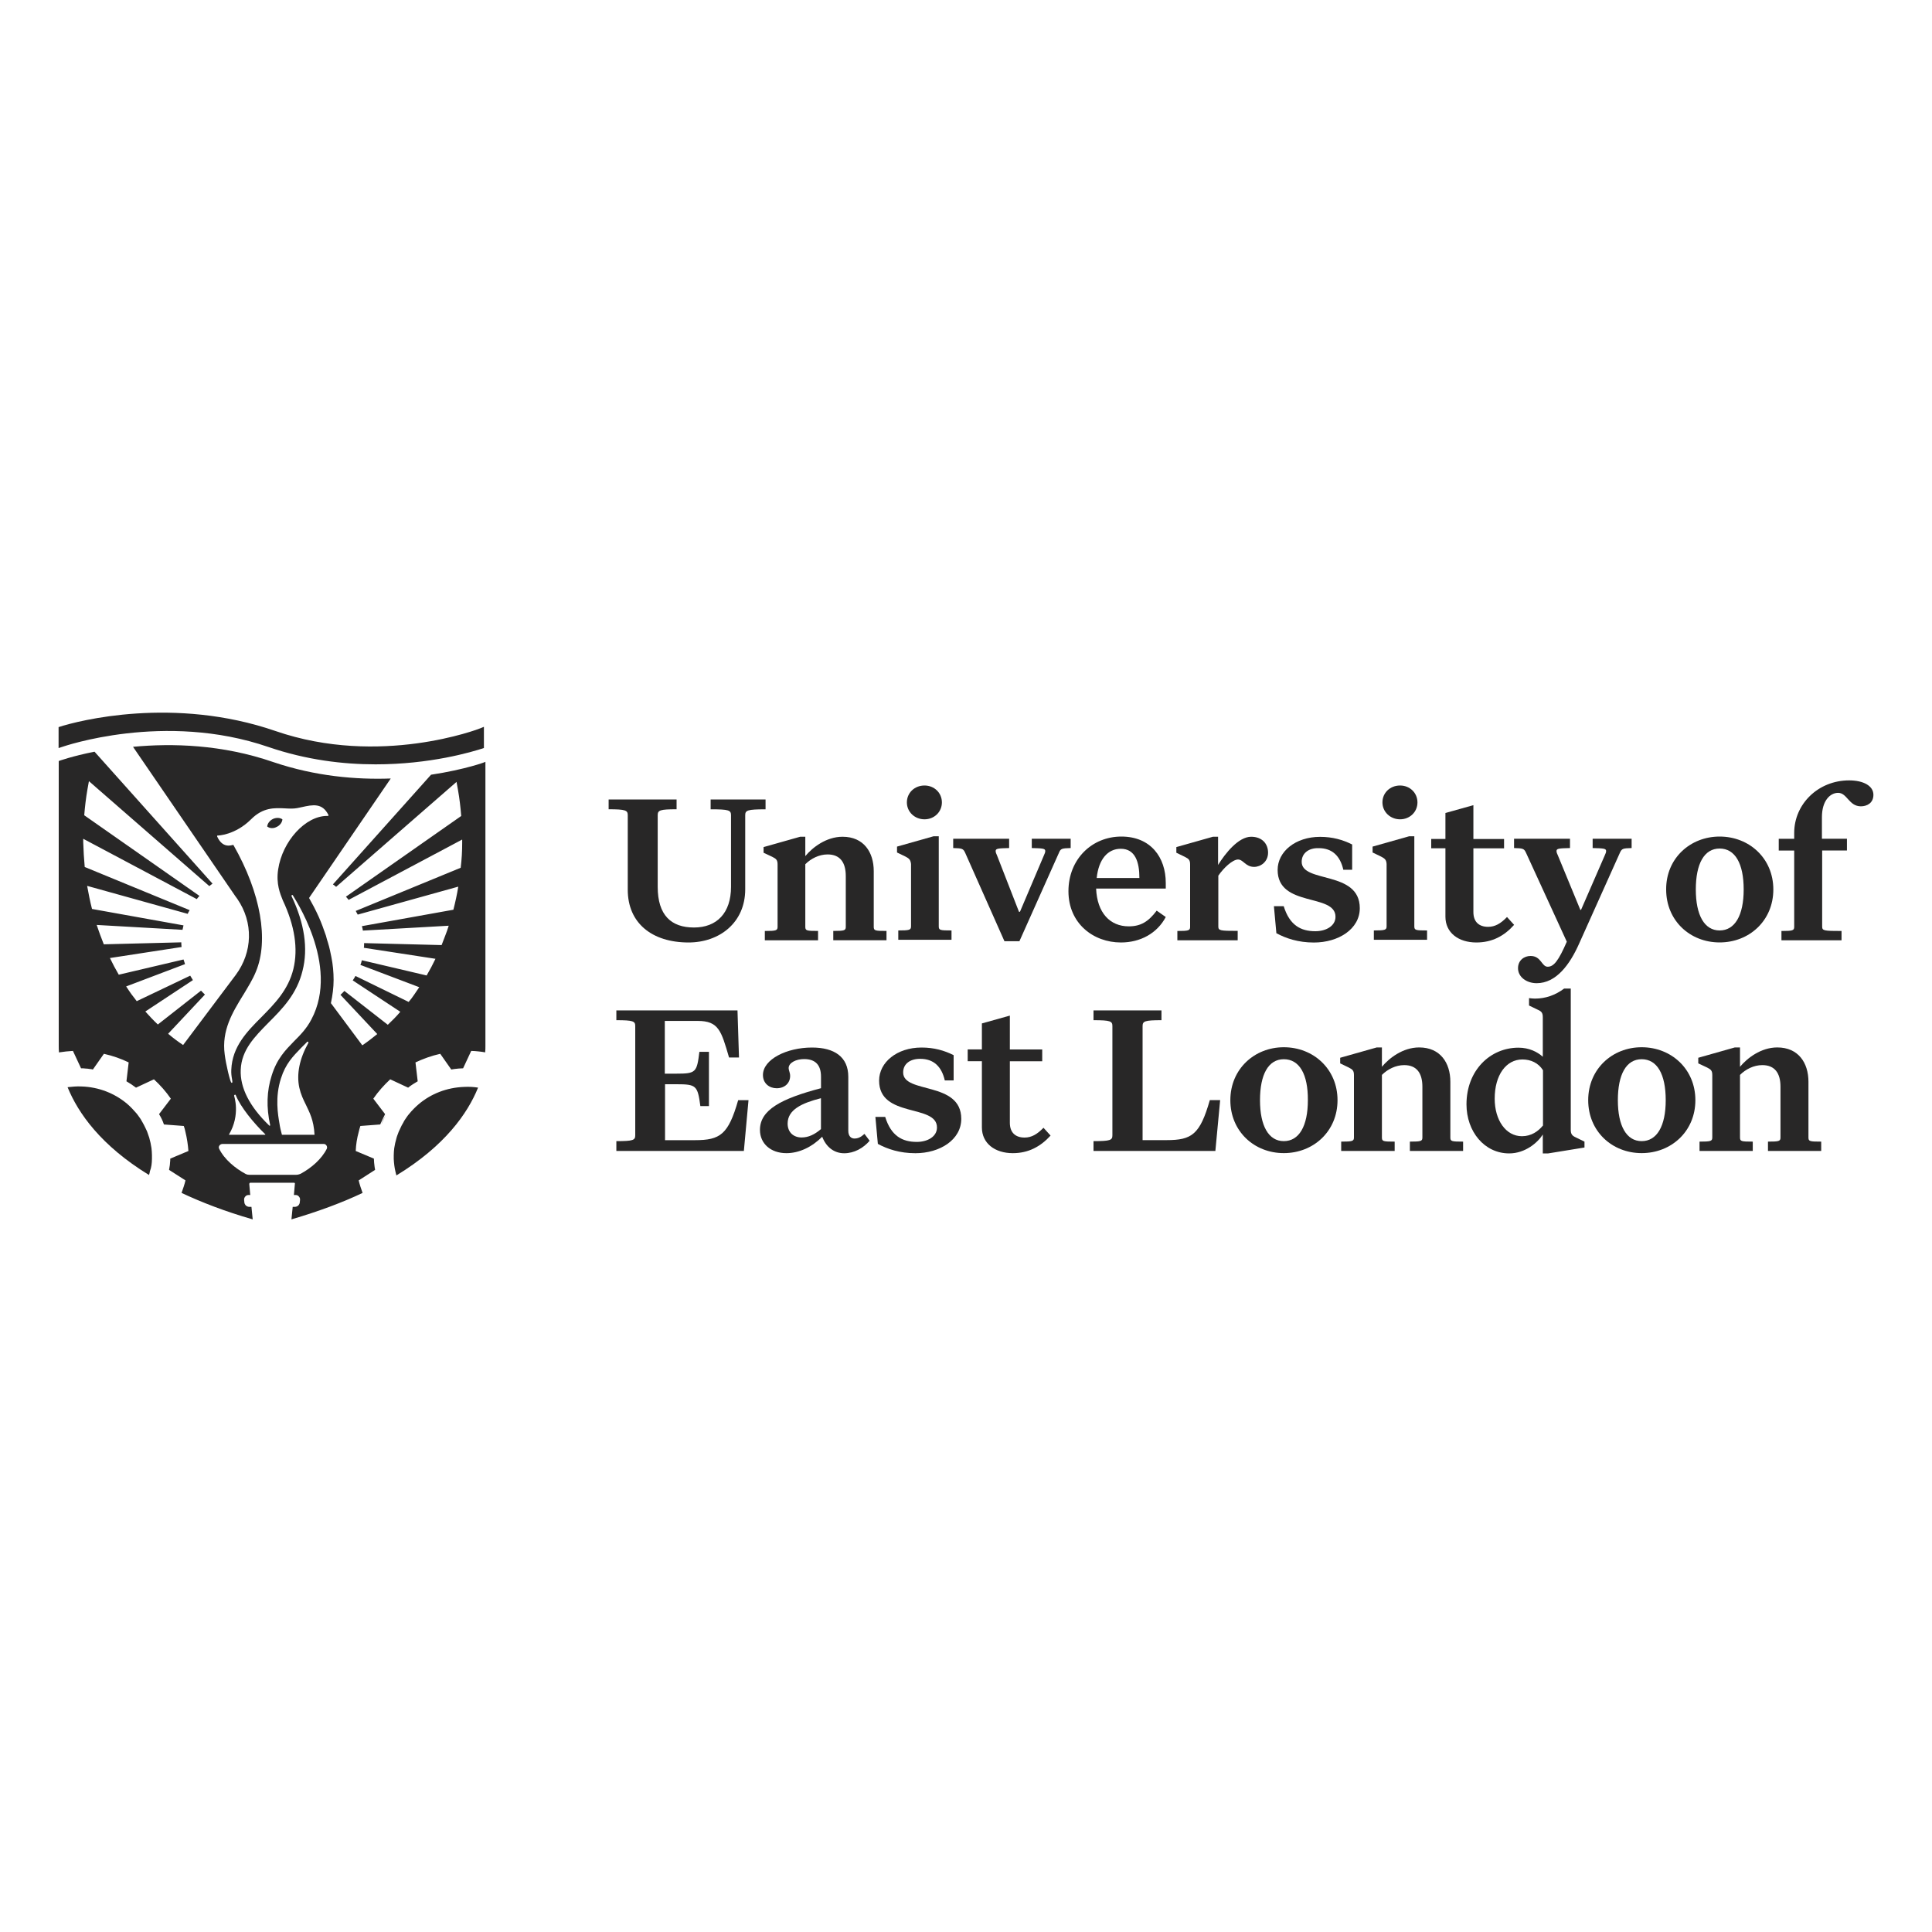 <?xml version="1.0" encoding="utf-8"?>
<!-- Generator: Adobe Illustrator 28.3.0, SVG Export Plug-In . SVG Version: 6.00 Build 0)  -->
<svg version="1.1" id="Layer_1" xmlns="http://www.w3.org/2000/svg" xmlns:xlink="http://www.w3.org/1999/xlink" x="0px" y="0px"
	 viewBox="0 0 400 400" style="enable-background:new 0 0 400 400;" xml:space="preserve">
<style type="text/css">
	.st0{fill:#282727;}
</style>
<g>
	<path class="st0" d="M78.93,232.86c0.31-0.71,0.66-1.42,1.01-2.14C79.54,231.44,79.19,232.14,78.93,232.86l-4.11,0.31
		c-0.15,0.41-0.26,0.81-0.35,1.27c0.1-0.41,0.2-0.86,0.35-1.27L78.93,232.86z"/>
	<path class="st0" d="M57.25,171.22c0.71-0.31,1.17-0.96,1.22-1.58c-0.46-0.35-1.22-0.41-1.93-0.1c-0.71,0.35-1.17,0.96-1.22,1.58
		C55.83,171.52,56.59,171.57,57.25,171.22"/>
	<path class="st0" d="M67.66,237.84c-1.07,2.14-3.2,3.96-5.33,5.13c-0.31,0.15-0.66,0.26-1.01,0.26h-9.7
		c-0.26,0-0.51-0.05-0.71-0.15c-2.19-1.17-4.47-3.05-5.53-5.23c-0.26-0.46,0.15-1.01,0.71-1.01H67
		C67.51,236.83,67.86,237.39,67.66,237.84 M50.39,205.95c0.96-1.62,1.93-3.15,2.59-4.78c2.69-6.45,1.07-16.2-4.67-26.25
		c-0.51,0.1-2.23,0.76-3.35-1.73v-0.15c0-0.05,0.05-0.05,0.1-0.05l0,0c0.05,0,3.6-0.05,6.96-3.4c2.44-2.44,4.82-2.33,6.9-2.23
		c0.92,0.05,1.78,0.1,2.59-0.05c0.35-0.05,0.66-0.15,0.96-0.2c2.28-0.51,4.26-0.92,5.53,1.62v0.15c-0.04,0.04-0.07,0.05-0.1,0.05
		h-0.2c-4.47,0-9.24,5.23-10.11,11.07c-0.46,2.99,0.41,5.03,0.96,6.4c2.49,5.28,3.2,10.05,2.19,14.22c-1.07,4.37-3.91,7.21-6.6,9.95
		c-2.99,2.99-6.05,6.1-6.25,10.87c-0.05,0.71,0.05,1.47,0.15,1.98c0.1,0.61,0.1,0.76-0.05,0.76l0,0c-0.05,0-0.1,0-0.1-0.05
		c-0.26-0.2-1.12-3.81-1.37-5.84c-0.66-4.98,1.62-8.68,3.86-12.34 M48.47,226.87c0-0.1,0.05-0.2,0.15-0.2c0.1-0.05,0.2,0,0.2,0.1
		c1.01,2.44,3.6,5.64,6.1,8.07c0.05,0.05,0,0.1-0.05,0.1h-7.41c-0.05,0-0.05-0.05-0.05-0.05C49.84,230.78,48.47,226.92,48.47,226.87
		 M61.97,225.19c0.31,1.37,0.81,2.44,1.37,3.55c0.71,1.53,1.62,3.1,1.78,6.2h-6.75c-0.2-0.76-0.41-1.58-0.51-2.33
		c-0.31-1.78-0.96-5.44,0.31-9.34c0.96-3.05,2.49-4.57,4.21-6.35l1.22-1.22c0.05-0.05,0.1-0.05,0.2,0c0.05,0.05,0.05,0.1,0.05,0.2
		C61.98,219.25,61.37,222.4,61.97,225.19 M64.46,211.08c-1.01,1.93-2.33,3.25-3.6,4.52c-1.73,1.78-3.55,3.6-4.62,7.11
		c-1.01,3.15-1.12,6.55-0.31,10.21c0,0.05,0,0.1-0.05,0.15h-0.05c-0.04,0-0.07-0.02-0.1-0.05c-4.06-3.91-6.05-7.82-5.89-11.53
		c0.15-4.11,2.89-6.85,5.74-9.75c2.89-2.89,5.89-5.94,7.06-10.77c1.17-4.57,0.41-9.8-2.28-15.44c-0.05-0.05,0-0.15,0.05-0.2
		c0.05-0.05,0.15-0.05,0.2,0C60.64,185.54,70.5,199.76,64.46,211.08 M89.24,160.4l-20.31,22.7c0.2,0.15,0.46,0.31,0.66,0.51
		l24.93-21.73c0.1,0.56,0.2,1.17,0.31,1.73c0.31,1.73,0.51,3.5,0.66,5.33l-23.87,16.71c0.2,0.2,0.35,0.41,0.56,0.66l23.51-12.49
		v0.71c0,1.73-0.1,3.45-0.31,5.13l-21.73,8.94c0.15,0.26,0.26,0.51,0.41,0.76l20.82-5.79c-0.26,1.62-0.61,3.2-1.01,4.78l-18.94,3.4
		c0.1,0.31,0.15,0.61,0.2,0.92l17.77-1.01c-0.2,0.71-0.46,1.37-0.71,2.03c-0.26,0.66-0.51,1.32-0.76,1.98l-16.05-0.41v0.31
		c0,0.26,0,0.46-0.05,0.66l14.83,2.28c-0.56,1.17-1.17,2.33-1.83,3.45l-13.41-3.15c-0.1,0.31-0.15,0.66-0.31,0.96l12.19,4.62
		c-0.35,0.51-0.71,1.07-1.07,1.58s-0.71,1.01-1.12,1.47l-11.02-5.38c-0.15,0.31-0.35,0.61-0.56,0.92l9.85,6.5
		c-0.81,0.96-1.73,1.88-2.59,2.69l-8.99-7.01c-0.26,0.26-0.51,0.56-0.81,0.81l7.62,8.12c-1.01,0.81-2.03,1.62-3.1,2.33l-6.5-8.73
		c0.35-1.62,0.56-3.25,0.56-4.82s-0.15-3.2-0.46-4.72c-0.2-1.01-0.41-2.03-0.71-2.99c-0.15-0.46-0.31-0.96-0.41-1.42
		c-0.46-1.37-0.96-2.69-1.47-3.86c-0.71-1.58-1.42-2.89-2.03-3.96l0.2-0.31l16.71-24.43c-7.16,0.26-15.64-0.46-24.32-3.4
		c-10.61-3.67-20.96-3.92-29.04-3.16l12.8,18.69l8.38,12.23l0.41,0.56c3.35,4.87,3.2,11.02-0.35,15.79l-0.46,0.61l0,0l-10.41,13.86
		c-1.07-0.71-2.08-1.47-3.1-2.33l7.62-8.12c-0.26-0.26-0.56-0.51-0.81-0.81l-8.94,7.01c-0.92-0.86-1.78-1.78-2.59-2.69l9.85-6.5
		c-0.2-0.31-0.35-0.61-0.56-0.92l-11.07,5.28c-0.35-0.51-0.76-0.96-1.12-1.47c-0.35-0.51-0.71-1.01-1.07-1.58l12.19-4.62
		c-0.1-0.31-0.2-0.66-0.31-0.96l-13.41,3.15c-0.66-1.12-1.27-2.28-1.83-3.45l14.83-2.28c0-0.2-0.05-0.46-0.05-0.66v-0.31
		l-16.05,0.41c-0.26-0.66-0.51-1.32-0.76-1.98c-0.26-0.66-0.46-1.37-0.71-2.03l17.77,1.01c0.05-0.31,0.15-0.61,0.2-0.92l-18.94-3.4
		c-0.41-1.58-0.71-3.15-1.01-4.78l20.82,5.79c0.1-0.26,0.26-0.51,0.41-0.76l-21.73-8.94c-0.15-1.68-0.26-3.4-0.31-5.13v-0.71
		l23.51,12.49c0.15-0.2,0.35-0.46,0.56-0.66l-23.86-16.7c0.15-1.83,0.35-3.55,0.66-5.33c0.1-0.56,0.2-1.17,0.31-1.73l24.93,21.73
		c0.2-0.15,0.41-0.35,0.66-0.51l-24.43-27.32c-4.62,0.91-7.41,1.93-7.41,1.93v58.96c0,0.41,0,0.86,0.05,1.37
		c0.96-0.15,1.93-0.26,2.89-0.31l1.68,3.6c0.31,0,0.61,0,0.92,0.05c0.31,0,0.61,0.05,0.92,0.1c0.2,0,0.41,0.05,0.61,0.1l2.28-3.25
		c1.83,0.41,3.55,1.01,5.13,1.78l-0.46,3.91c0.71,0.41,1.37,0.86,1.98,1.32l3.71-1.73c1.32,1.22,2.49,2.54,3.5,4.01l-2.44,3.2
		c0.41,0.66,0.76,1.37,1.01,2.14l4.11,0.31c0.15,0.41,0.26,0.81,0.35,1.27c0.31,1.27,0.51,2.59,0.61,3.91l-3.76,1.58
		c0,0.31,0,0.56-0.05,0.86c0,0.31-0.05,0.56-0.1,0.86c-0.05,0.2-0.05,0.41-0.1,0.61l3.4,2.18c-0.2,0.86-0.51,1.73-0.81,2.59
		c4.21,1.98,9.09,3.86,14.73,5.48l0,0l-0.26-2.59h-0.41c-0.35,0-0.66-0.15-0.86-0.41c-0.1-0.15-0.2-0.35-0.2-0.56l-0.05-0.46
		c0-0.15,0-0.26,0.05-0.41c0.05-0.1,0.1-0.2,0.2-0.31c0.15-0.2,0.41-0.31,0.71-0.31h0.31l-0.2-2.28c0-0.1,0.1-0.26,0.2-0.26h9.04
		c0.15,0,0.26,0.1,0.2,0.26l-0.2,2.28h0.31c0.31,0,0.56,0.1,0.71,0.31c0.1,0.1,0.15,0.2,0.2,0.31c0.05,0.1,0.05,0.26,0.05,0.41
		l-0.05,0.46c0,0.2-0.1,0.41-0.2,0.56c-0.2,0.26-0.51,0.41-0.86,0.41h-0.41l-0.26,2.59l0,0c5.69-1.68,10.57-3.5,14.73-5.48
		c-0.31-0.86-0.61-1.73-0.81-2.59l3.4-2.18c-0.05-0.2-0.05-0.41-0.1-0.61c-0.05-0.31-0.05-0.56-0.1-0.86c0-0.31-0.05-0.56-0.05-0.86
		l-3.76-1.58c0.05-1.32,0.26-2.64,0.61-3.91c0.1-0.41,0.2-0.86,0.35-1.27l4.11-0.31c0.31-0.71,0.66-1.42,1.01-2.14l-2.44-3.2
		c1.01-1.47,2.19-2.79,3.5-4.01l3.71,1.73c0.61-0.51,1.32-0.92,1.98-1.32l-0.46-3.91c1.62-0.76,3.3-1.37,5.13-1.78l2.28,3.25
		c0.2-0.05,0.41-0.05,0.61-0.1c0.31-0.05,0.61-0.05,0.92-0.1c0.31,0,0.61-0.05,0.92-0.05l1.68-3.6c0.51,0,0.96,0.05,1.47,0.1
		c0.46,0.05,0.96,0.1,1.42,0.2c0.05-0.51,0.05-0.96,0.05-1.37v-58.8c0.26,0-4.21,1.62-11.27,2.69"/>
	<path class="st0" d="M86.65,228.64c-0.71,0.61-1.37,1.27-1.98,2.03c-0.31,0.35-0.56,0.76-0.81,1.12c-0.15,0.2-0.26,0.41-0.35,0.61
		c-0.26,0.41-0.46,0.81-0.66,1.27c-0.1,0.2-0.2,0.41-0.31,0.66c-0.15,0.46-0.35,0.86-0.46,1.32c-0.2,0.66-0.35,1.37-0.46,2.08
		c-0.05,0.46-0.1,0.96-0.1,1.47v0.76c0.05,0.92,0.15,1.78,0.35,2.59c0.05,0.31,0.15,0.56,0.2,0.81c10-6.1,14.73-12.8,16.91-18.18
		c-0.92-0.15-1.88-0.2-2.84-0.15C92.49,225.15,89.19,226.47,86.65,228.64"/>
	<path class="st0" d="M31.46,239.92v-0.76c0-0.51-0.05-0.96-0.1-1.47c-0.1-0.71-0.26-1.42-0.46-2.14c-0.15-0.46-0.31-0.92-0.46-1.32
		c-0.1-0.2-0.2-0.46-0.31-0.66c-0.2-0.41-0.41-0.86-0.66-1.27c-0.1-0.2-0.26-0.41-0.35-0.61c-0.26-0.41-0.56-0.76-0.81-1.12
		c-0.61-0.71-1.27-1.42-1.98-2.03c-2.54-2.14-5.84-3.5-9.5-3.6c-0.96-0.05-1.93,0.05-2.84,0.15c2.19,5.38,6.9,12.08,16.86,18.18
		c0.1-0.26,0.15-0.56,0.2-0.81C31.35,241.69,31.45,240.82,31.46,239.92"/>
	<path class="st0" d="M318.15,203.56c-2.08,0-3.86-1.27-3.86-3.1c0-1.68,1.32-2.54,2.59-2.54c2.23,0,2.28,2.23,3.55,2.23
		c1.27,0,2.23-1.22,3.96-5.18l-8.43-18.38c-0.41-0.92-0.66-0.96-2.49-1.01v-1.93h11.58v1.93c-2.28,0.05-2.79,0.1-2.79,0.61
		c0,0.26,0.1,0.56,0.26,0.86l4.67,11.32h0.15l4.93-11.32c0.15-0.31,0.26-0.61,0.26-0.86c0-0.51-0.51-0.56-2.79-0.61v-1.93h8.07v1.93
		c-1.83,0.05-2.03,0.1-2.44,1.01l-8.48,18.89C325.02,199.65,322.22,203.56,318.15,203.56"/>
	<path class="st0" d="M147.13,167.56v-2.03h11.37v2.03c-3.76,0-4.21,0.2-4.21,1.22v15.33c0,6.96-5.38,11.02-11.73,11.02
		c-7.57,0-12.59-4.01-12.59-10.92v-15.44c0-1.01-0.46-1.22-3.96-1.22v-2.03h14.07v2.03c-3.45,0-3.91,0.2-3.91,1.22v14.83
		c0,5.89,2.79,8.43,7.51,8.43s7.67-2.99,7.67-8.43v-14.83C151.34,167.76,150.93,167.55,147.13,167.56"/>
	<path class="st0" d="M169.37,194.68h-11.02v-1.93c2.33,0,2.64-0.1,2.64-0.86v-12.9c0-0.92-0.26-1.17-1.07-1.58l-1.83-0.86v-1.17
		l7.57-2.14h1.07v4.01c1.47-1.78,4.32-4.01,7.72-4.01c4.37,0,6.45,3.2,6.45,7.11v11.53c0,0.81,0.26,0.86,2.64,0.86v1.93h-11.02
		v-1.93c2.33,0,2.59-0.1,2.59-0.86v-10.51c0-2.79-1.17-4.47-3.76-4.47c-1.78,0-3.45,0.86-4.62,2.03v12.95
		c0,0.81,0.26,0.86,2.64,0.86L169.37,194.68L169.37,194.68L169.37,194.68L169.37,194.68z"/>
	<path class="st0" d="M191.41,162.63c2.03,0,3.6,1.53,3.6,3.5c0,1.97-1.58,3.5-3.6,3.5c-2.03,0-3.65-1.53-3.65-3.5
		C187.76,164.16,189.33,162.63,191.41,162.63 M187.5,177.36l-1.78-0.86v-1.22l7.57-2.14h1.07v18.64c0,0.81,0.26,0.86,2.64,0.86v1.93
		h-11.02v-1.93c2.33,0,2.64-0.1,2.64-0.86v-12.9C188.51,178.02,188.26,177.76,187.5,177.36"/>
	<path class="st0" d="M221.67,173.65v1.93c-1.83,0.05-2.08,0.1-2.44,1.01l-8.17,18.28h-3.1l-8.12-18.28
		c-0.41-0.92-0.66-0.96-2.49-1.01v-1.93h11.58v1.93c-2.28,0.05-2.79,0.1-2.79,0.61c0,0.26,0.1,0.56,0.26,0.86l4.57,11.73h0.2
		l4.98-11.73c0.15-0.31,0.26-0.61,0.26-0.86c0-0.51-0.51-0.56-2.79-0.61v-1.93L221.67,173.65L221.67,173.65L221.67,173.65z"/>
	<path class="st0" d="M227.06,181.78h8.84c0-3.3-0.86-6.05-3.86-6.05C229.34,175.73,227.46,177.91,227.06,181.78 M232.08,195.13
		c-5.74,0-10.87-3.96-10.87-10.61s4.87-11.32,10.96-11.32c6.09,0,9.19,4.32,9.19,9.6v1.17h-14.42c0.2,5.03,2.89,7.82,6.75,7.82
		c2.49,0,4.06-0.96,5.79-3.25l1.88,1.32C239.59,193.2,236.14,195.13,232.08,195.13"/>
	<path class="st0" d="M256.2,194.68h-12.44v-1.93c2.33,0,2.64-0.1,2.64-0.86v-12.9c0-0.92-0.26-1.17-1.07-1.58l-1.78-0.86v-1.17
		l7.57-2.14h1.07v5.84c1.47-2.38,4.21-5.84,6.85-5.84c2.23,0,3.5,1.42,3.5,3.3c0,1.88-1.53,2.94-2.89,2.94
		c-1.78,0-2.23-1.53-3.35-1.53c-1.17,0.05-2.99,1.78-4.06,3.35v10.51c0,0.86,0.35,0.92,4.01,0.92v1.93L256.2,194.68L256.2,194.68
		L256.2,194.68z"/>
	<path class="st0" d="M269.5,178.43c0,4.47,12.03,1.73,12.03,9.6c0,4.32-4.42,7.11-9.5,7.11c-3.25,0-5.79-0.86-7.77-1.93l-0.51-5.59
		h2.03c1.22,3.96,3.55,5.18,6.55,5.18c2.18,0,4.17-1.07,4.17-2.99c0-4.93-11.98-1.88-11.98-9.7c0-3.81,3.71-6.85,8.78-6.85
		c2.59,0,4.72,0.61,6.65,1.58v5.23h-1.83c-0.66-2.89-2.33-4.47-5.08-4.47C271.02,175.53,269.5,176.6,269.5,178.43"/>
	<path class="st0" d="M289.87,162.63c2.03,0,3.6,1.53,3.6,3.5c0,1.97-1.58,3.5-3.6,3.5s-3.65-1.53-3.65-3.5
		C286.21,164.16,287.79,162.63,289.87,162.63 M285.96,177.36l-1.78-0.86v-1.22l7.57-2.14h1.07v18.64c0,0.81,0.26,0.86,2.64,0.86
		v1.93h-11.02v-1.93c2.33,0,2.64-0.1,2.64-0.86v-12.9C287.03,178.02,286.72,177.76,285.96,177.36"/>
	<path class="st0" d="M356.03,175.68c-3.2,0-4.93,3.15-4.93,8.48s1.78,8.48,4.93,8.48c3.15,0,4.98-3.1,4.98-8.48
		S359.23,175.68,356.03,175.68 M356.03,173.2c6.14,0,11.12,4.52,11.12,10.96c0,6.45-4.98,10.96-11.12,10.96
		c-6.14,0-11.07-4.52-11.07-10.96C344.92,177.71,349.94,173.2,356.03,173.2"/>
	<path class="st0" d="M381.27,194.68h-12.44v-1.93c2.33,0,2.64-0.1,2.64-0.86V176.1h-3.2v-2.44h3.2v-1.22
		c0-5.94,4.93-10.87,11.37-10.87c2.94,0,5.03,1.12,5.03,2.99c0,1.73-1.37,2.38-2.59,2.38c-2.49,0-2.84-2.79-4.72-2.79
		c-1.62,0-3.35,1.58-3.35,5.03v4.47h5.18v2.44h-5.13v15.74c0,0.86,0.35,0.92,4.01,0.92L381.27,194.68L381.27,194.68L381.27,194.68z"
		/>
	<path class="st0" d="M305.66,195.13c-3.71,0-6.4-2.03-6.4-5.33v-14.17h-2.94v-1.93h2.94v-5.38l5.79-1.62v7.01h6.35v1.93h-6.35v13.2
		c0,2.03,1.17,3.05,3.05,3.05c1.42,0,2.59-0.66,3.91-2.03l1.47,1.62C311.45,193.76,308.96,195.13,305.66,195.13"/>
	<path class="st0" d="M152.97,218.94h-2.03c-1.62-5.53-2.14-7.57-6.5-7.57h-6.8v10.92h2.38c4.06,0,4.26-0.26,4.78-4.52h1.98V229
		h-1.78c-0.56-4.26-0.86-4.52-4.93-4.52h-2.38v11.58h6.2c5.23,0,6.9-1.17,8.94-8.28h2.14l-0.96,10.51h-26.4v-2.03
		c3.5,0,3.91-0.2,3.91-1.22v-22.6c0-1.01-0.41-1.22-3.91-1.22v-2.03h25.08l0.31,9.75l0,0L152.97,218.94z"/>
	<path class="st0" d="M163.07,232.61c0,1.88,1.27,2.89,2.89,2.89c1.42,0,2.69-0.61,4.01-1.73v-6.4
		C165.97,228.39,163.08,229.76,163.07,232.61 M170.23,235.35c-2.14,2.14-4.78,3.4-7.41,3.4c-3.25,0-5.48-1.98-5.48-4.82
		c0-4.11,4.32-6.45,12.64-8.63v-2.38c0-2.44-1.17-3.65-3.5-3.65c-1.68,0-3.2,0.76-3.2,1.88c0,0.46,0.31,0.92,0.31,1.62
		c0,1.42-1.07,2.54-2.79,2.54c-1.47,0-2.84-0.96-2.84-2.74c0-3.25,4.93-5.69,10.16-5.69c4.62,0,7.51,1.93,7.51,6.05v11.17
		c0,1.17,0.61,1.62,1.27,1.62c0.71,0,1.32-0.26,2.08-0.96l1.07,1.42c-1.32,1.53-3.2,2.59-5.28,2.59
		C172.68,238.76,171.05,237.49,170.23,235.35"/>
	<path class="st0" d="M186.99,222.05c0,4.47,12.03,1.73,12.03,9.6c0,4.32-4.42,7.11-9.5,7.11c-3.25,0-5.79-0.86-7.77-1.93
		l-0.51-5.59h2.03c1.22,3.96,3.55,5.18,6.55,5.18c2.18,0,4.17-1.07,4.17-2.99c0-4.93-11.98-1.88-11.98-9.7
		c0-3.81,3.71-6.85,8.78-6.85c2.59,0,4.72,0.61,6.65,1.58v5.23h-1.83c-0.66-2.89-2.33-4.47-5.08-4.47
		C188.5,219.2,186.98,220.21,186.99,222.05"/>
	<path class="st0" d="M209.69,238.75c-3.71,0-6.4-2.03-6.4-5.33v-13.71h-2.94v-2.44h2.94v-5.38l5.79-1.62v7.01h6.7v2.44h-6.7v12.75
		c0,2.03,1.17,3.05,3.05,3.05c1.42,0,2.59-0.66,3.91-2.03l1.47,1.62C215.43,237.38,212.94,238.75,209.69,238.75"/>
	<path class="st0" d="M251.63,238.29H226.4v-2.03c3.5,0,3.91-0.2,3.91-1.22v-22.6c0-1.01-0.41-1.22-3.91-1.22v-2.03h14.07v2.03
		c-3.45,0-3.91,0.2-3.91,1.22v23.61h4.98c5.23,0,6.9-1.17,8.94-8.28h2.14L251.63,238.29L251.63,238.29L251.63,238.29z"/>
	<path class="st0" d="M265.8,219.3c-3.2,0-4.93,3.15-4.93,8.48c0,5.33,1.78,8.48,4.93,8.48s4.98-3.1,4.98-8.48
		C270.82,222.45,269.05,219.3,265.8,219.3 M265.8,216.82c6.14,0,11.12,4.52,11.12,10.96s-4.98,10.96-11.12,10.96
		s-11.07-4.52-11.07-10.96S259.71,216.82,265.8,216.82"/>
	<path class="st0" d="M288.7,238.29h-11.02v-1.93c2.33,0,2.64-0.1,2.64-0.86v-12.9c0-0.92-0.26-1.17-1.07-1.58l-1.78-0.86V219
		l7.57-2.14h1.07v4.01c1.47-1.78,4.32-4.01,7.72-4.01c4.37,0,6.45,3.2,6.45,7.11v11.53c0,0.81,0.26,0.86,2.64,0.86v1.93H291.9v-1.93
		c2.33,0,2.59-0.1,2.59-0.86v-10.51c0-2.79-1.17-4.47-3.76-4.47c-1.78,0-3.45,0.86-4.62,2.03v12.95c0,0.81,0.26,0.86,2.64,0.86v1.93
		L288.7,238.29L288.7,238.29L288.7,238.29z"/>
	<path class="st0" d="M339.89,219.3c-3.2,0-4.93,3.15-4.93,8.48c0,5.33,1.78,8.48,4.93,8.48s4.98-3.1,4.98-8.48
		S343.09,219.3,339.89,219.3 M339.89,216.82c6.14,0,11.12,4.52,11.12,10.96s-4.98,10.96-11.12,10.96s-11.07-4.52-11.07-10.96
		S333.79,216.82,339.89,216.82"/>
	<path class="st0" d="M362.89,238.29h-11.02v-1.93c2.33,0,2.64-0.1,2.64-0.86v-12.9c0-0.92-0.26-1.17-1.07-1.58l-1.83-0.86V219
		l7.57-2.14h1.07v4.01c1.47-1.78,4.32-4.01,7.72-4.01c4.37,0,6.45,3.2,6.45,7.11v11.53c0,0.81,0.26,0.86,2.64,0.86v1.93h-11.02
		v-1.93c2.33,0,2.59-0.1,2.59-0.86v-10.51c0-2.79-1.17-4.47-3.76-4.47c-1.78,0-3.45,0.86-4.62,2.03v12.95
		c0,0.81,0.26,0.86,2.64,0.86L362.89,238.29L362.89,238.29L362.89,238.29L362.89,238.29z"/>
	<path class="st0" d="M319.42,233.06c-0.96,1.17-2.38,2.18-4.32,2.18c-3.35,0-5.64-3.35-5.64-7.77c0-4.93,2.38-8.12,5.74-8.12
		c1.73,0,3.3,0.71,4.26,2.23v11.48L319.42,233.06L319.42,233.06L319.42,233.06z M326.28,235.5c-0.76-0.35-1.07-0.66-1.07-1.58
		v-29.25h-1.37c-1.83,1.37-3.86,2.08-6.05,2.08c-0.41,0-0.81-0.05-1.22-0.1v1.53l1.78,0.86c0.81,0.35,1.07,0.66,1.07,1.58v8.17
		c-1.12-1.01-2.84-1.88-5.03-1.88c-5.89,0-10.77,4.72-10.77,11.73c0,5.64,3.71,10.16,8.84,10.16c3.35,0,5.94-2.28,6.96-3.91v3.91
		h1.12l7.51-1.22v-1.22L326.28,235.5L326.28,235.5L326.28,235.5z"/>
	<path class="st0" d="M55.58,154.66c7.83,2.68,15.46,3.59,22.18,3.59c11.27,0,19.86-2.53,22.43-3.38v-4.39l-0.76,0.31
		c-0.2,0.1-20.76,8.03-42.39,0.56c-20.96-7.23-40.77-2.18-44.91-0.81v4.34l0.76-0.25C13.09,154.57,34.01,147.24,55.58,154.66"/>
</g>
</svg>
